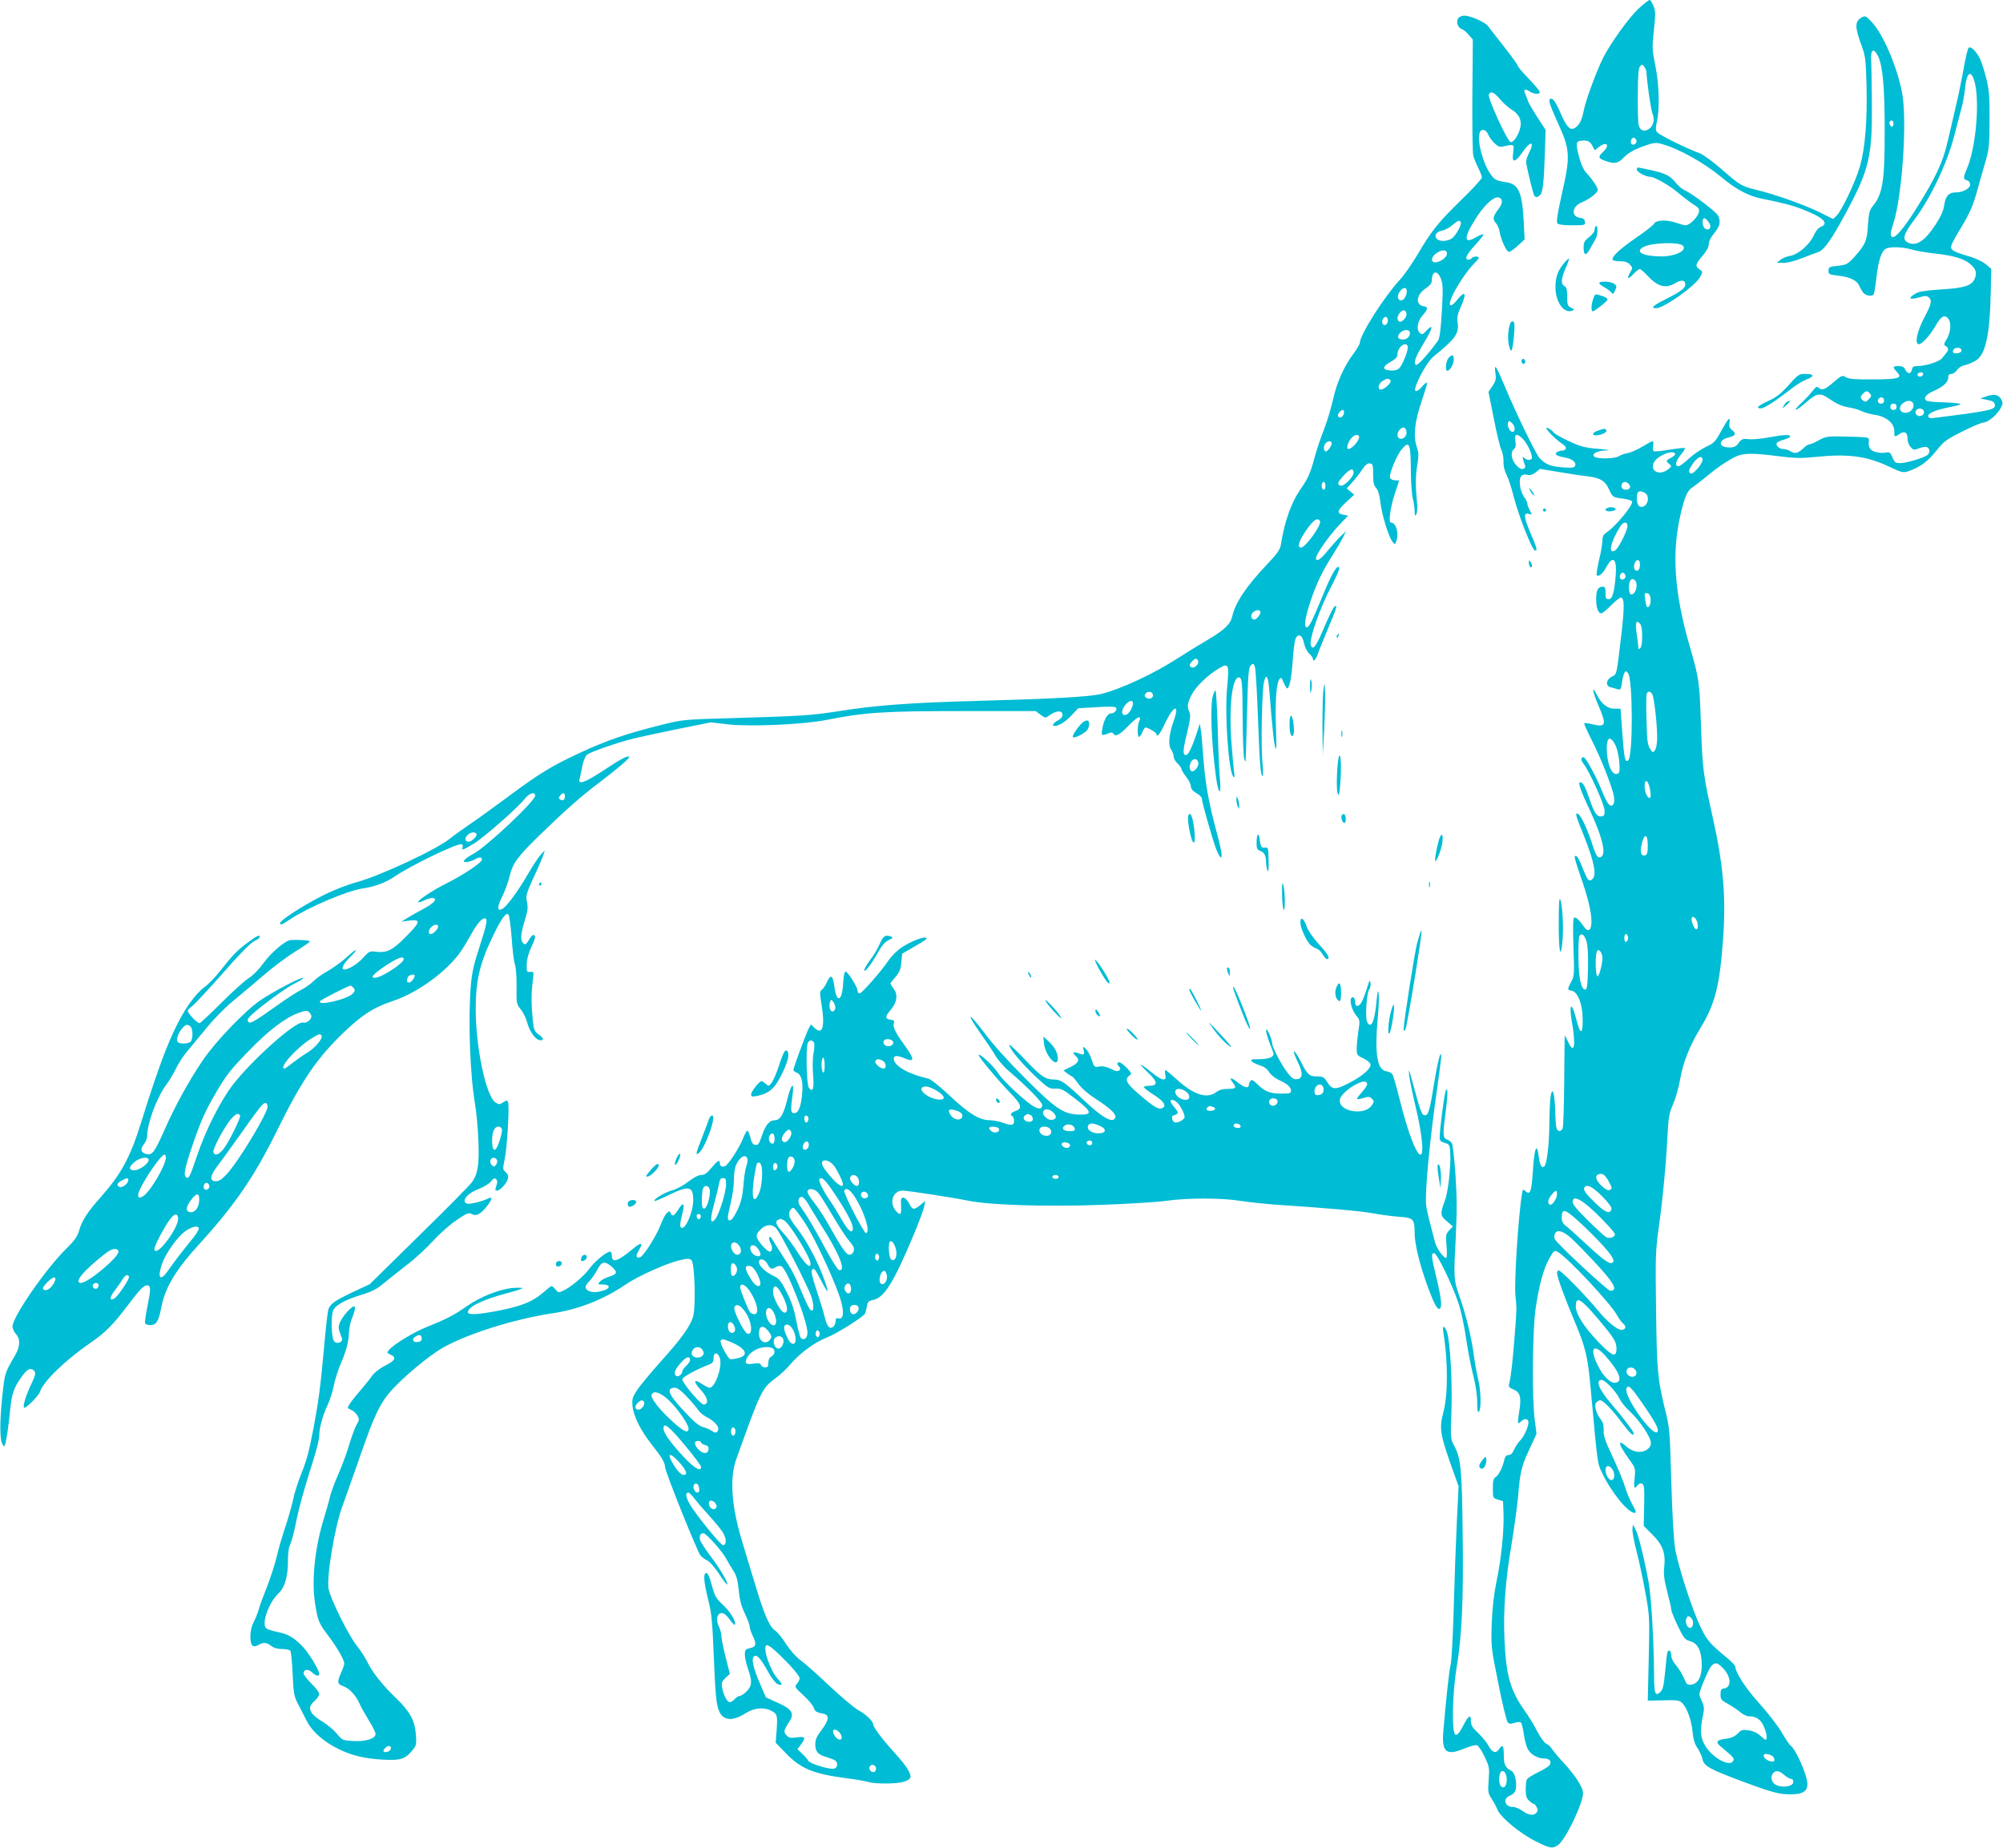 <?xml version="1.0" standalone="no"?>
<!DOCTYPE svg PUBLIC "-//W3C//DTD SVG 20010904//EN"
 "http://www.w3.org/TR/2001/REC-SVG-20010904/DTD/svg10.dtd">
<svg version="1.0" xmlns="http://www.w3.org/2000/svg"
 width="1280pt" height="1181pt" viewBox="0 0 1280 1181"
 preserveAspectRatio="xMidYMid meet">
<g transform="translate(0,1181) scale(0.1,-0.1)"
fill="#00bcd4" stroke="none">
<path d="M10471 11755 c-60 -56 -176 -217 -224 -310 -42 -82 -115 -279 -126
-341 -12 -63 -30 -98 -61 -114 -28 -15 -52 13 -93 110 -20 46 -39 76 -50 78
-28 6 -21 -22 40 -157 77 -169 79 -209 24 -451 -28 -125 -36 -178 -29 -187 7
-9 39 -13 95 -13 82 0 84 1 81 23 -2 16 -11 23 -31 25 -59 7 -52 73 10 98 51
21 103 62 103 80 0 17 -32 65 -73 110 -19 21 -35 57 -48 109 -20 77 -18 91 11
95 42 6 60 -2 75 -30 l16 -31 26 21 c50 39 75 14 28 -30 -34 -32 -32 -43 13
-58 57 -21 82 -17 114 17 33 35 79 60 155 85 41 14 59 15 91 6 109 -29 273
-121 387 -216 88 -74 171 -118 254 -134 137 -27 201 -44 270 -72 123 -48 161
-87 107 -108 -15 -5 -32 -26 -44 -52 -27 -61 -99 -124 -151 -133 -22 -4 -51
-15 -63 -26 l-23 -18 43 -1 c25 0 73 12 115 29 40 16 86 33 102 38 41 13 85
74 184 258 147 273 166 358 163 700 -1 127 -3 253 -5 280 -3 61 19 69 45 15
30 -62 42 -202 42 -480 0 -322 -13 -402 -79 -481 -18 -22 -23 -44 -28 -117 -6
-102 -16 -124 -84 -201 -46 -50 -51 -53 -108 -60 -56 -6 -60 -8 -60 -31 0 -23
4 -25 62 -32 75 -8 120 -30 135 -66 7 -15 18 -35 26 -44 16 -19 57 -24 66 -9
3 5 11 53 17 106 12 108 32 170 60 185 26 15 108 12 166 -5 27 -8 92 -19 144
-25 116 -12 189 -33 228 -66 37 -31 46 -58 31 -94 -19 -46 -66 -61 -216 -70
-99 -7 -142 -13 -164 -27 -53 -31 -37 -42 31 -22 30 9 42 9 54 -1 23 -19 19
-42 -30 -134 -46 -89 -61 -166 -32 -166 19 0 71 57 104 114 36 63 57 77 80 53
24 -24 21 -87 -6 -133 -20 -33 -21 -38 -7 -46 18 -10 20 -24 6 -41 -6 -7 -18
-22 -28 -35 -18 -24 -106 -52 -164 -52 -20 0 -27 -6 -30 -22 -2 -13 -10 -23
-18 -23 -8 0 -19 10 -25 23 -7 16 -18 22 -42 22 -39 0 -40 -6 -11 -37 37 -40
15 -47 -150 -48 -113 -1 -153 2 -174 13 -25 15 -28 14 -81 -31 -56 -49 -75
-55 -95 -35 -10 10 -18 6 -40 -22 -14 -19 -47 -54 -72 -77 -63 -60 -35 -54 34
7 65 57 87 61 140 25 57 -39 87 -52 136 -60 25 -4 59 -14 75 -22 17 -9 54 -19
84 -24 75 -11 126 -53 126 -103 0 -41 2 -42 33 -20 32 22 52 11 52 -29 0 -19
8 -42 20 -55 18 -19 23 -20 51 -8 18 7 40 11 50 9 22 -6 25 -35 7 -51 -22 -18
-136 -52 -173 -52 -32 0 -38 4 -51 36 -14 32 -18 36 -43 31 -16 -3 -45 -2 -65
4 -36 10 -49 31 -43 74 2 19 -5 20 -88 23 -178 5 -183 5 -232 -22 -25 -14 -52
-26 -59 -26 -8 0 -23 -9 -33 -19 -37 -37 -60 -44 -86 -27 -14 9 -35 16 -48 16
-27 0 -52 23 -42 39 3 6 24 15 45 21 22 6 40 15 40 20 0 14 -41 12 -139 -6
-47 -9 -104 -14 -127 -11 -37 4 -45 1 -63 -24 -17 -23 -29 -29 -60 -29 -72 0
-73 49 -1 65 40 9 47 24 20 45 -17 13 -22 24 -18 48 6 44 -6 31 -53 -53 -37
-68 -45 -77 -97 -101 -31 -15 -80 -48 -109 -75 -28 -27 -59 -49 -67 -49 -25 0
-19 32 15 73 17 21 29 40 26 43 -3 3 -46 -2 -97 -10 -50 -9 -96 -13 -102 -10
-5 4 -7 19 -4 35 3 16 2 29 -3 29 -5 0 -35 -16 -66 -35 -32 -19 -74 -38 -94
-41 -20 -4 -45 -13 -56 -20 -23 -16 -133 -19 -155 -4 -25 17 16 40 74 41 32 1
13 5 -49 10 -86 7 -113 14 -186 48 -47 21 -91 46 -99 55 -7 10 -22 22 -32 27
-50 27 28 -60 91 -102 26 -16 22 -39 -7 -39 -9 0 -24 -5 -32 -10 -20 -13 -2
-25 49 -34 47 -8 75 -30 67 -52 -6 -14 -17 -16 -82 -11 -76 6 -111 20 -147 61
-24 28 -146 279 -214 441 -62 149 -76 170 -67 102 6 -40 3 -52 -19 -85 l-25
-37 34 -170 c18 -93 40 -183 48 -200 8 -16 15 -50 14 -75 -1 -28 7 -61 20 -86
12 -23 32 -86 46 -141 28 -113 115 -334 134 -341 19 -6 15 13 -29 115 -42 99
-44 129 -8 118 20 -7 20 -6 5 24 -9 16 -16 36 -16 44 0 8 -9 26 -20 40 -11 14
-23 46 -26 71 -8 56 7 80 46 71 18 -4 35 1 54 16 l27 22 127 -21 c70 -12 151
-24 181 -27 76 -9 109 -29 132 -80 24 -53 25 -54 89 -62 27 -3 54 -11 59 -17
14 -17 -102 -159 -162 -199 -21 -14 -27 -26 -27 -54 0 -21 -10 -77 -22 -125
-11 -49 -18 -91 -14 -95 12 -12 40 12 61 52 42 79 69 54 60 -55 -9 -109 -22
-150 -45 -150 -17 0 -20 7 -20 40 0 32 -4 40 -18 40 -30 0 -42 -22 -42 -78 0
-57 13 -92 33 -92 7 0 35 23 62 50 27 28 55 50 62 50 24 0 25 -53 4 -238 -32
-267 -28 -250 -61 -267 -37 -19 -42 -60 -7 -68 12 -3 32 -8 43 -12 20 -6 23
-2 29 42 3 27 11 55 16 63 8 13 11 12 23 -3 31 -40 32 -531 1 -557 -20 -17
-26 11 -38 178 l-11 152 -37 0 c-46 0 -82 28 -114 88 -36 71 -30 25 10 -68 53
-123 48 -140 -36 -120 -28 7 -52 10 -55 7 -3 -2 19 -51 48 -108 56 -109 132
-301 142 -360 4 -19 2 -41 -4 -49 -17 -26 -39 0 -73 85 -37 93 -104 215 -117
215 -19 0 -19 -19 1 -44 36 -46 132 -259 133 -296 1 -29 -3 -36 -21 -38 -28
-4 -46 23 -78 118 -25 74 -40 100 -57 100 -16 0 0 -47 63 -181 87 -187 109
-299 59 -299 -14 0 -25 22 -49 97 -33 100 -74 183 -92 183 -13 0 -8 -17 44
-145 66 -167 82 -250 52 -275 -21 -18 -30 -7 -61 71 -27 68 -39 87 -51 75 -3
-3 13 -58 36 -123 49 -140 71 -231 71 -294 0 -57 -21 -71 -47 -33 -31 44 -53
65 -64 58 -7 -4 -8 -68 -4 -187 6 -172 6 -184 -14 -222 -26 -49 -26 -53 2 -57
38 -5 70 -85 71 -179 1 -46 -3 -79 -9 -79 -10 0 -13 6 -40 104 -25 88 -38 58
-20 -45 27 -154 15 -215 -25 -126 -11 23 -20 40 -21 37 0 -3 -2 -133 -3 -290
-1 -157 -6 -293 -10 -302 -11 -25 -35 -22 -40 5 -3 12 -7 65 -8 117 -4 113
-19 151 -30 75 -3 -27 -7 -104 -7 -170 -1 -130 -16 -254 -31 -269 -17 -17 -30
7 -37 62 -3 29 -9 52 -13 52 -10 0 -18 -46 -26 -165 -7 -112 -17 -135 -45
-109 -17 15 -18 14 -23 -18 -23 -136 -50 -559 -42 -645 9 -90 9 -86 -4 -253
-12 -156 -24 -270 -35 -311 -6 -22 -2 -28 25 -39 44 -18 53 -49 40 -131 -14
-92 -13 -95 8 -76 21 19 38 22 47 7 11 -17 -18 -91 -47 -123 -16 -16 -35 -45
-43 -64 -9 -22 -21 -33 -34 -33 -14 0 -22 -8 -27 -27 -10 -49 -37 -104 -56
-114 -14 -8 -18 -22 -18 -72 0 -62 0 -63 33 -72 l32 -10 3 -80 c4 -109 -14
-286 -44 -430 -17 -82 -27 -167 -31 -270 -5 -149 -5 -151 42 -385 25 -129 53
-241 60 -249 10 -10 20 -11 43 -3 16 5 34 7 40 3 6 -3 15 -38 20 -77 6 -40 18
-84 28 -98 21 -34 63 -56 104 -56 35 0 49 -22 30 -45 -7 -8 -41 -29 -75 -45
-35 -17 -66 -37 -69 -46 -3 -9 -6 -38 -6 -64 0 -38 5 -54 22 -70 12 -11 25
-20 30 -20 4 0 12 -9 18 -21 9 -15 8 -24 -1 -35 -17 -21 -51 -17 -89 11 -19
14 -46 25 -60 25 -54 0 -70 54 -20 73 20 8 31 20 36 39 9 43 -5 107 -26 118
-41 22 -50 41 -50 101 0 63 -9 73 -32 37 -19 -28 -43 -19 -66 24 -9 18 -38 54
-64 79 -38 35 -48 52 -48 77 0 48 -16 39 -50 -29 -22 -43 -36 -59 -48 -57 -26
5 -22 259 7 433 33 200 44 429 38 860 -5 414 -11 474 -57 560 -20 38 -21 49
-15 210 7 179 -7 441 -27 507 -15 49 -33 50 -24 0 29 -178 30 -393 1 -503 -30
-112 -24 -146 70 -406 l26 -73 -11 -222 c-6 -123 -15 -371 -20 -553 -5 -181
-14 -346 -20 -365 -9 -32 -31 -241 -47 -432 -10 -129 21 -152 138 -103 33 14
68 23 77 20 9 -2 32 -36 49 -73 31 -65 32 -73 26 -150 -5 -76 -4 -84 19 -119
14 -21 31 -53 38 -71 19 -48 149 -155 246 -202 90 -45 104 -47 139 -24 51 33
170 287 161 340 -8 42 -52 108 -122 185 -33 35 -67 76 -77 91 -9 14 -25 29
-36 33 -10 3 -36 38 -57 78 -20 40 -57 100 -81 133 -92 131 -119 226 -129 459
-8 190 7 381 46 608 16 99 35 234 41 300 13 159 21 194 74 307 l44 95 -11 85
c-19 138 -15 573 5 715 23 154 51 256 88 322 28 49 32 52 52 42 61 -32 345
-336 382 -408 10 -19 27 -42 38 -51 22 -18 16 -40 -11 -40 -29 0 -90 51 -154
128 -78 95 -232 252 -247 252 -6 0 -11 -7 -11 -16 0 -25 48 -157 110 -304 73
-173 86 -227 105 -434 46 -500 42 -475 74 -542 57 -121 165 -254 207 -254 12
0 9 11 -14 53 -16 28 -37 79 -47 112 -9 32 -44 118 -78 190 -49 104 -61 139
-59 174 1 30 -4 51 -18 68 -30 38 -44 91 -30 108 7 8 18 15 26 15 19 0 74 -57
140 -145 52 -69 74 -89 74 -66 0 11 -70 103 -144 189 -79 92 -102 152 -60 152
21 0 93 -76 112 -118 10 -21 40 -59 69 -85 63 -59 133 -164 133 -200 0 -31
-33 -57 -73 -57 -32 0 -62 14 -94 43 -13 11 -26 18 -29 15 -7 -8 15 -47 62
-113 35 -48 36 -52 30 -112 -7 -65 -2 -75 19 -46 7 9 19 14 28 10 14 -5 16
-24 14 -138 l-3 -132 56 -56 c66 -66 85 -118 75 -209 -5 -44 0 -80 19 -155 14
-53 26 -105 26 -115 0 -9 19 -56 42 -105 39 -79 46 -88 79 -97 50 -14 73 -62
74 -152 0 -77 -24 -121 -69 -126 -23 -3 -29 3 -46 44 -11 26 -34 62 -50 81
-19 21 -30 45 -30 63 0 30 -17 41 -25 18 -2 -7 -9 -62 -14 -122 -8 -87 -14
-113 -29 -129 -35 -34 -42 -14 -42 116 -1 207 -18 498 -35 587 -30 159 -66
303 -83 334 l-17 31 -3 -27 c-2 -15 10 -81 27 -146 17 -65 42 -186 57 -268 26
-144 26 -158 20 -417 l-6 -267 99 2 c84 3 102 0 119 -15 31 -29 60 -107 68
-183 4 -49 13 -80 31 -106 14 -21 28 -52 32 -70 10 -47 43 -65 268 -149 162
-60 211 -74 269 -77 95 -5 134 13 134 64 0 57 -75 227 -109 248 -6 4 -31 42
-57 86 -26 43 -89 125 -141 182 -84 92 -153 198 -153 234 0 7 -21 30 -46 51
-117 97 -133 115 -173 196 -58 118 -148 398 -167 514 -9 59 -18 228 -24 430
-9 320 -10 337 -40 455 -47 195 -52 242 -57 633 -5 338 -3 383 16 520 26 184
48 416 57 595 6 119 10 143 36 203 16 37 36 107 44 155 20 113 61 217 131 332
94 155 122 268 144 565 20 272 2 479 -68 790 -58 259 -63 297 -73 576 -10 289
-10 293 -75 519 -96 336 -113 588 -55 834 27 115 43 151 77 172 15 10 53 39
83 64 66 56 130 100 187 129 52 26 108 27 279 5 104 -13 144 -14 232 -5 211
22 329 7 475 -62 83 -39 90 -40 125 -28 72 25 122 62 176 130 50 62 64 72 168
124 63 32 124 57 136 57 26 0 88 52 108 93 13 25 14 34 3 54 -17 31 -45 37
-94 20 l-40 -14 45 -9 c35 -7 46 -14 48 -31 5 -32 -25 -39 -402 -86 -10 -1
-21 3 -23 10 -7 20 39 41 132 60 75 15 85 19 60 24 -16 4 -66 7 -110 8 -44 1
-86 5 -94 10 -23 15 -4 40 46 62 60 26 93 56 93 86 0 16 6 23 20 23 11 0 27
11 36 24 8 14 30 28 47 31 18 4 49 16 69 28 67 36 95 164 100 455 l3 134 -35
29 c-20 17 -65 38 -105 50 -96 27 -121 41 -117 65 2 10 25 55 52 99 73 122 87
154 121 277 17 62 41 145 52 183 17 59 21 99 21 250 1 154 -3 193 -22 268 -12
48 -30 104 -41 125 -24 47 -58 79 -71 66 -5 -5 -19 -61 -30 -124 -11 -63 -33
-171 -49 -240 -16 -69 -41 -177 -56 -240 -29 -126 -77 -229 -196 -418 -83
-133 -142 -202 -160 -185 -10 10 -9 26 9 80 58 178 91 662 57 840 -32 169
-122 377 -196 455 -33 35 -40 38 -59 28 -49 -26 -49 -60 1 -195 19 -52 23 -86
27 -245 5 -225 -9 -398 -43 -516 -29 -99 -116 -282 -149 -313 l-22 -21 -89 45
c-100 48 -280 112 -395 140 -100 24 -109 29 -229 134 -57 50 -120 95 -140 102
-64 21 -256 115 -270 133 -12 14 -12 26 -3 67 19 82 15 241 -10 361 -20 101
-21 114 -9 226 11 104 11 123 -3 155 -8 20 -19 37 -25 37 -5 0 -37 -25 -70
-55z m50 -399 c3 -70 29 -248 39 -272 16 -39 7 -79 -24 -99 -29 -20 -54 -10
-64 24 -4 14 -7 101 -6 193 1 125 4 171 14 183 13 16 15 15 27 -1 7 -10 13
-23 14 -28z m2101 -84 c29 -134 2 -417 -53 -541 -24 -55 -24 -67 1 -74 12 -3
20 -14 20 -26 0 -26 -46 -51 -93 -51 -44 0 -65 -24 -73 -84 -5 -33 -22 -71
-54 -120 -69 -106 -123 -142 -176 -117 -41 18 -31 54 41 149 100 132 206 355
250 522 19 74 42 160 50 190 9 30 18 84 22 120 10 115 43 131 65 32z m-522
-252 c0 -11 -4 -20 -9 -20 -11 0 -22 26 -14 34 12 12 23 5 23 -14z m-1643
-106 c7 -18 -17 -38 -31 -24 -11 11 -1 40 14 40 6 0 13 -7 17 -16z m2078
-1344 c0 -9 -11 -16 -27 -18 -20 -2 -28 1 -28 12 0 8 6 17 13 19 21 9 42 2 42
-13z m-245 -149 c0 -14 -18 -23 -30 -16 -6 4 -8 11 -5 16 8 12 35 12 35 0z
m-340 -127 c11 -13 10 -19 -8 -36 -17 -18 -23 -19 -36 -8 -20 16 -20 25 0 44
19 20 28 20 44 0z m90 -44 c0 -13 -7 -20 -20 -20 -19 0 -27 20 -13 33 13 14
33 6 33 -13z m188 -26 c4 -29 -25 -56 -57 -52 -35 4 -40 40 -9 62 30 22 62 17
66 -10z m-108 -14 c0 -13 -7 -20 -20 -20 -13 0 -20 7 -20 20 0 13 7 20 20 20
13 0 20 -7 20 -20z m175 -35 c0 -22 -31 -33 -47 -17 -17 17 -1 44 24 40 15 -2
23 -10 23 -23z m-2631 -71 c20 -20 21 -54 1 -54 -17 0 -35 38 -28 58 6 15 8
15 27 -4z m69 -101 c27 -29 57 -91 57 -118 0 -18 -31 -20 -49 -2 -11 10 -13 8
-8 -8 2 -11 8 -28 12 -37 5 -12 2 -20 -11 -25 -12 -4 -26 3 -46 25 -31 36 -37
82 -13 102 11 9 13 23 9 51 -8 48 10 52 49 12z m972 -93 c3 -5 -8 -16 -25 -25
-35 -18 -36 -23 -12 -41 16 -13 15 -15 -8 -34 -51 -40 -113 -16 -94 38 16 44
121 92 139 62z m175 -40 c0 -11 -15 -37 -34 -58 -27 -28 -37 -34 -47 -25 -9 9
-7 20 11 47 32 53 70 72 70 36z m-470 -155 c15 -18 5 -35 -20 -35 -22 0 -34
15 -26 35 7 19 30 19 46 0z m101 -55 c36 -20 19 -90 -22 -90 -19 0 -29 20 -29
59 0 42 14 50 51 31z m-111 -211 c0 -32 -58 -147 -81 -159 -45 -24 -25 61 37
158 18 28 44 29 44 1z m80 -248 c0 -33 -16 -49 -32 -33 -14 14 -1 62 17 62 10
0 15 -10 15 -29z m-93 -67 c7 -18 -17 -38 -31 -24 -11 11 -1 40 14 40 6 0 13
-7 17 -16z m71 -56 c4 -33 -13 -68 -33 -68 -16 0 -21 53 -9 85 10 25 39 13 42
-17z m90 -97 c3 -32 -11 -61 -24 -49 -3 4 -8 25 -11 48 -5 37 -4 42 13 38 13
-2 20 -13 22 -37z m-54 -235 c1 -40 -4 -70 -11 -77 -11 -11 -13 -10 -13 2 0 7
-5 45 -10 82 -11 76 -6 97 18 73 11 -10 16 -35 16 -80z m65 -374 c12 -22 31
-191 31 -275 0 -38 -6 -71 -14 -82 -13 -18 -14 -17 -32 10 -15 23 -19 54 -22
181 -3 84 -2 160 1 169 8 20 24 19 36 -3z m-235 -326 c10 -21 21 -69 24 -107
4 -59 2 -70 -13 -75 -33 -13 -65 61 -67 155 -2 81 23 93 56 27z m220 -279 c5
-26 6 -50 2 -54 -14 -14 -36 30 -36 70 0 54 22 43 34 -16z m-14 -363 c0 -41
-4 -56 -16 -61 -22 -8 -34 15 -27 52 17 90 43 96 43 9z m310 -473 c13 -25 13
-61 0 -61 -11 0 -30 42 -30 66 0 20 18 17 30 -5z m-702 -136 c8 -25 12 -84 10
-174 -3 -113 -6 -136 -18 -136 -26 0 -42 73 -43 205 -1 69 2 131 6 138 14 21
31 8 45 -33z m264 33 c6 -17 -1 -38 -13 -38 -5 0 -9 11 -9 25 0 26 14 34 22
13z m-162 -140 c0 -40 -20 -118 -31 -118 -13 0 -17 126 -4 158 9 24 35 -6 35
-40z m37 -1423 c27 -48 28 -54 7 -62 -9 -3 -28 7 -50 28 -35 34 -44 63 -21 72
25 11 42 1 64 -38z m-40 -100 c40 -40 63 -71 61 -82 -7 -35 -38 -25 -99 34
-65 62 -84 88 -74 103 15 24 51 6 112 -55z m-287 12 c0 -25 -26 -67 -41 -67
-21 0 -20 31 3 59 28 36 38 38 38 8z m187 -66 c60 -48 183 -175 183 -190 0
-18 -34 -30 -55 -19 -11 6 -64 54 -117 107 -67 65 -98 103 -98 118 0 35 31 29
87 -16z m-16 -138 c139 -133 203 -211 188 -229 -17 -21 -49 0 -169 111 -58 54
-117 107 -132 118 -20 15 -28 30 -28 52 0 69 20 62 141 -52z m-77 -80 c28 -26
91 -91 140 -143 133 -142 159 -190 106 -190 -17 0 -329 290 -353 328 -5 7 -5
21 -2 32 11 35 53 25 109 -27z m164 -508 c105 -124 122 -151 122 -195 0 -61
-28 -50 -121 48 -89 94 -139 174 -139 222 0 68 30 52 138 -75z m52 -242 c90
-102 113 -164 64 -171 -32 -5 -79 41 -113 110 -56 112 -28 147 49 61z m190
-88 c16 -19 6 -45 -18 -45 -25 0 -44 23 -36 44 8 20 38 21 54 1z m43 -211 c88
-127 112 -173 98 -187 -31 -31 -216 230 -197 278 10 28 28 12 99 -91z m-187
-429 c16 -25 12 -65 -8 -65 -18 0 -37 33 -38 63 0 34 24 36 46 2z m502 -947
c17 -17 15 -55 -3 -62 -19 -7 -38 28 -30 54 7 23 16 25 33 8z m201 -319 c54
-53 58 -124 9 -131 -19 -2 -23 -9 -23 -38 0 -31 5 -38 46 -60 25 -14 60 -37
78 -52 18 -16 43 -28 56 -28 47 0 76 -19 95 -62 20 -43 26 -88 13 -88 -4 0
-19 12 -35 27 -17 16 -44 29 -72 33 -41 6 -48 4 -71 -20 -19 -19 -40 -29 -72
-33 -62 -7 -73 -20 -38 -49 84 -71 88 -75 82 -91 -17 -44 -128 12 -177 90 -34
53 -38 98 -18 194 10 48 9 61 -5 92 -9 19 -17 41 -17 49 1 24 58 159 76 179
24 26 38 24 73 -12z m325 -571 c5 -9 7 -20 3 -24 -12 -13 -62 10 -65 29 -3 15
2 18 24 15 15 -2 32 -11 38 -20z m-1706 -131 c4 -45 -13 -73 -34 -56 -15 12
-18 56 -8 84 12 30 39 12 42 -28z m1774 18 c16 -14 36 -25 44 -25 8 0 14 -8
14 -19 0 -32 -79 -42 -118 -15 -24 17 -29 53 -10 72 18 18 37 15 70 -13z"/>
<path d="M9320 11695 c-17 -20 -5 -62 20 -70 10 -3 31 -20 45 -37 l27 -31 -3
-356 c-1 -196 1 -369 6 -386 4 -16 18 -51 31 -77 13 -26 24 -54 24 -62 0 -9
-59 -73 -131 -143 -148 -144 -194 -202 -281 -351 -34 -57 -84 -130 -113 -161
-101 -110 -255 -352 -255 -402 0 -8 -18 -40 -41 -70 -60 -80 -107 -185 -130
-291 -11 -51 -37 -138 -58 -193 -22 -55 -49 -135 -60 -178 -28 -104 -43 -137
-91 -205 -58 -84 -101 -203 -125 -355 -5 -30 -23 -56 -84 -120 -135 -142 -207
-249 -226 -335 -11 -50 -48 -87 -153 -149 -53 -31 -141 -85 -195 -120 -154
-100 -368 -199 -492 -229 -76 -18 -311 -31 -790 -44 -422 -11 -652 -28 -888
-66 -175 -27 -232 -31 -682 -44 -307 -9 -311 -9 -451 -44 -218 -54 -355 -101
-527 -182 -176 -82 -255 -131 -462 -285 -77 -57 -178 -130 -225 -162 -47 -32
-110 -77 -140 -101 -84 -67 -430 -228 -578 -271 -80 -22 -165 -56 -241 -95
-121 -62 -261 -153 -261 -170 0 -16 10 -12 67 26 114 75 363 181 459 195 78
11 147 37 205 76 107 73 411 219 430 207 6 -3 8 -12 5 -20 -8 -22 5 -17 72 24
67 41 285 233 327 288 27 35 65 46 65 18 0 -34 -317 -332 -396 -372 -22 -11
-46 -28 -53 -36 -12 -14 -10 -16 10 -16 13 1 35 7 49 15 32 18 50 19 50 1 0
-19 -120 -99 -230 -154 -88 -44 -186 -110 -177 -118 3 -3 19 2 36 10 16 9 39
16 51 16 41 0 18 -31 -50 -67 -39 -21 -87 -48 -108 -61 l-37 -23 52 7 c75 9
70 -10 -26 -106 -84 -85 -120 -102 -190 -93 -37 5 -43 2 -73 -31 -34 -39 -77
-69 -115 -81 -39 -11 -28 26 22 75 63 62 47 63 -20 1 -31 -28 -84 -66 -118
-86 -35 -19 -76 -48 -92 -65 -17 -17 -52 -43 -79 -56 -27 -14 -92 -55 -143
-92 -158 -112 -182 -127 -195 -114 -8 8 -7 16 3 28 34 42 230 188 294 219 39
19 61 35 51 35 -23 0 -186 -86 -270 -142 -98 -66 -292 -268 -372 -388 -89
-132 -176 -290 -244 -445 -63 -141 -77 -160 -115 -151 -35 9 -41 30 -16 62 12
15 21 36 21 48 1 88 60 247 124 335 19 25 46 71 61 102 14 31 47 81 72 110 25
30 81 98 125 151 44 55 118 130 171 173 50 41 139 116 197 166 58 50 147 116
197 147 51 31 93 60 93 65 0 7 -81 12 -124 8 -34 -3 -126 -82 -173 -148 -27
-38 -66 -78 -97 -97 -28 -19 -107 -91 -176 -160 -69 -69 -130 -126 -135 -126
-15 0 -75 63 -75 78 0 6 11 19 24 28 14 8 101 102 195 208 109 125 182 199
205 210 20 9 36 21 36 26 0 18 -17 10 -76 -34 -67 -49 -97 -80 -178 -183 -31
-40 -76 -86 -99 -102 -24 -16 -67 -63 -96 -105 -100 -145 -178 -338 -311 -766
-67 -216 -128 -328 -254 -469 -86 -97 -122 -151 -140 -215 -12 -41 -29 -65
-86 -121 -129 -127 -340 -433 -340 -493 0 -14 10 -36 22 -49 29 -31 27 -80 -5
-135 -61 -103 -66 -117 -77 -214 -20 -167 -23 -298 -10 -340 9 -26 15 -33 20
-23 9 15 25 123 35 229 10 98 22 137 67 201 40 60 65 72 88 45 9 -12 6 -28
-18 -78 -36 -75 -58 -146 -48 -155 9 -9 94 76 102 102 20 64 156 197 319 310
99 68 145 115 242 242 84 112 107 134 131 126 16 -6 15 -31 -7 -138 -10 -49
-16 -96 -14 -102 3 -7 18 -13 34 -13 37 0 53 26 69 110 24 128 91 242 245 410
224 246 349 427 491 715 164 334 261 475 440 645 115 108 183 151 302 191 163
54 353 193 441 324 15 22 42 67 60 100 38 68 68 105 88 105 22 0 15 -34 -33
-183 -36 -108 -48 -165 -55 -242 -18 -215 -6 -567 26 -757 9 -51 19 -157 22
-235 6 -154 -2 -212 -40 -268 -13 -19 -165 -173 -339 -343 l-315 -310 -109
-51 c-115 -55 -141 -73 -155 -108 -5 -13 -18 -127 -29 -255 -21 -233 -35 -339
-65 -498 -30 -158 -44 -211 -81 -303 -20 -50 -43 -123 -51 -162 -8 -38 -30
-115 -48 -170 -19 -55 -44 -140 -55 -188 -11 -48 -40 -138 -64 -200 -25 -62
-48 -125 -52 -142 -4 -16 -17 -51 -30 -77 -16 -30 -24 -65 -24 -96 0 -60 15
-76 50 -57 34 20 53 18 83 -5 17 -13 40 -20 70 -20 25 0 49 -5 53 -12 4 -7 11
-74 14 -150 6 -124 10 -143 35 -190 15 -29 41 -79 57 -111 34 -66 107 -130
203 -177 84 -41 164 -60 280 -67 114 -6 143 2 190 59 25 30 27 37 23 99 -7 92
-37 148 -125 233 -86 82 -157 171 -187 236 -12 25 -41 70 -65 100 -53 66 -166
293 -181 363 -15 71 38 393 87 527 19 52 71 199 115 325 92 265 128 340 205
424 73 81 232 213 313 261 157 92 461 188 711 226 165 24 329 89 469 185 78
53 258 134 343 154 53 12 64 12 76 0 20 -19 28 -283 12 -353 -16 -64 -72 -143
-208 -294 -59 -66 -125 -145 -147 -176 -34 -52 -38 -62 -34 -109 6 -64 53
-159 126 -250 60 -76 82 -113 82 -140 0 -28 207 -544 227 -566 10 -10 30 -26
46 -33 15 -8 48 -47 73 -85 25 -39 48 -69 51 -66 8 9 -44 98 -108 183 -33 43
-62 89 -65 101 -7 26 2 43 21 43 18 0 122 -116 147 -165 12 -22 32 -56 46 -77
18 -28 27 -59 33 -124 6 -62 17 -102 39 -147 16 -34 30 -70 30 -81 0 -11 9
-39 21 -63 25 -52 21 -69 -20 -78 -27 -6 -31 -11 -31 -41 0 -19 9 -60 20 -91
28 -79 26 -109 -9 -144 -16 -16 -36 -29 -44 -29 -8 0 -22 -9 -32 -20 -10 -11
-24 -20 -31 -20 -17 0 -40 44 -49 92 -6 32 -3 40 21 63 l28 26 -27 108 c-15
59 -27 120 -27 134 0 15 -7 42 -16 61 -22 44 -12 86 19 86 14 -1 32 -15 51
-43 16 -23 31 -37 33 -30 7 21 -34 87 -80 128 -36 33 -48 52 -62 100 -22 83
-33 107 -45 100 -16 -10 -12 -57 15 -167 22 -86 27 -142 35 -333 11 -274 17
-339 35 -381 26 -63 87 -68 172 -13 53 33 115 39 162 14 38 -19 41 -31 34
-124 l-6 -80 62 -64 c98 -102 174 -134 390 -163 58 -7 122 -18 141 -24 45 -13
175 -13 223 1 21 5 41 17 44 26 9 24 -23 75 -105 165 -76 84 -132 159 -132
176 0 20 -43 62 -93 90 -29 16 -113 87 -187 157 -74 70 -157 144 -184 163 -29
21 -66 63 -92 103 -24 38 -54 75 -67 84 -39 25 -72 99 -132 300 -32 105 -71
233 -86 285 -64 211 -77 394 -35 510 156 437 165 457 252 521 29 21 72 61 96
90 58 69 159 143 230 169 57 21 230 129 245 153 4 6 9 27 13 46 4 31 10 36 40
42 71 15 130 110 259 417 33 79 63 160 67 180 l7 36 -33 -27 c-39 -33 -50 -31
-72 14 -10 19 -26 34 -35 34 -15 0 -17 -8 -15 -53 4 -59 -6 -66 -37 -26 -40
51 -13 124 47 124 31 0 327 -45 422 -65 139 -28 502 -39 850 -26 173 6 360 18
415 26 132 19 355 19 475 -1 52 -8 154 -19 225 -24 344 -23 547 -41 625 -56
47 -9 119 -18 160 -21 91 -6 100 -15 100 -97 0 -75 26 -186 78 -334 43 -120
67 -166 82 -157 17 10 11 65 -20 195 -34 143 -36 160 -15 160 18 0 115 -199
155 -319 16 -47 38 -149 49 -226 11 -77 32 -184 46 -238 15 -60 25 -124 25
-169 0 -53 3 -69 11 -61 16 16 13 140 -6 212 -8 34 -20 98 -26 144 -12 101
-49 257 -84 357 -46 130 -46 132 -33 381 9 187 9 274 -1 420 -7 101 -17 191
-22 200 -5 10 -18 20 -28 24 -30 9 -32 30 -16 150 17 129 19 183 6 169 -9 -8
-41 -252 -41 -306 0 -18 8 -26 33 -33 31 -10 32 -12 35 -70 4 -82 -14 -245
-34 -297 -32 -86 -31 -99 12 -134 l39 -33 -24 -25 c-22 -24 -23 -30 -17 -101
4 -46 3 -75 -3 -75 -17 0 -60 60 -70 98 -5 20 -19 72 -30 115 -12 43 -24 98
-27 121 -10 73 21 411 72 763 13 94 24 180 24 190 -1 51 -22 -28 -45 -170 -29
-180 -38 -210 -62 -205 -18 3 -24 19 -74 203 -25 93 -29 101 -24 53 4 -32 22
-122 41 -200 41 -170 55 -308 32 -308 -27 0 -80 139 -134 354 -19 77 -39 147
-45 157 -5 10 -21 19 -36 21 -64 7 -80 109 -57 363 5 55 7 116 4 135 -4 27 -7
17 -13 -45 -9 -101 -24 -155 -42 -155 -8 0 -18 12 -21 26 -10 39 1 181 15 198
7 8 11 27 9 43 -3 24 -7 19 -22 -32 -10 -33 -25 -72 -33 -87 -17 -35 -43 -37
-43 -4 0 27 -15 42 -25 26 -12 -19 5 -78 31 -110 25 -29 25 -32 15 -99 -6 -39
-11 -89 -11 -113 0 -41 2 -44 43 -63 23 -11 44 -28 45 -38 5 -26 -53 -77 -140
-121 -86 -44 -106 -42 -138 10 -19 30 -26 34 -64 34 -50 0 -61 10 -105 98 -17
34 -36 62 -41 62 -6 0 4 -27 20 -61 38 -74 37 -113 -1 -117 -21 -2 -33 6 -58
37 -39 49 -101 166 -101 191 0 21 -28 90 -36 90 -9 0 3 -46 28 -109 21 -52 21
-54 3 -67 -11 -8 -44 -14 -78 -14 -49 0 -57 -2 -48 -13 6 -8 29 -19 51 -26 27
-8 47 -22 60 -43 10 -17 37 -39 61 -50 54 -24 79 -46 79 -70 0 -15 -8 -18 -59
-18 -75 0 -106 12 -154 58 -31 31 -39 34 -47 22 -5 -8 -10 -21 -10 -27 0 -22
-30 -14 -71 19 -44 35 -59 34 -29 -4 24 -32 18 -38 -38 -38 -29 0 -53 -7 -69
-20 -57 -44 -140 -20 -241 70 -42 38 -80 70 -84 70 -4 0 -5 -13 -1 -30 9 -45
-21 -39 -92 19 -33 27 -62 48 -64 46 -2 -3 19 -26 48 -53 60 -56 61 -82 5 -82
-19 0 -34 -4 -34 -9 0 -5 29 -27 65 -50 65 -41 83 -72 49 -85 -22 -8 -51 9
-143 88 -83 71 -97 97 -63 122 16 12 14 15 -17 48 -19 20 -41 36 -48 36 -16 0
-17 -12 -1 -28 9 -9 9 -15 1 -23 -9 -9 -22 -7 -53 9 -28 14 -53 19 -75 15 -32
-5 -33 -4 -49 45 -9 27 -26 58 -37 68 -20 18 -20 18 -14 -9 8 -30 1 -33 -39
-17 -29 10 -35 0 -11 -20 27 -23 17 -45 -32 -69 l-47 -23 24 -19 c14 -10 28
-19 31 -19 3 0 21 -21 39 -46 20 -29 63 -66 114 -99 94 -61 131 -97 123 -119
-15 -38 -81 -1 -197 108 -122 116 -150 136 -192 136 -58 0 -86 19 -192 132
-53 56 -96 96 -96 89 0 -24 79 -119 168 -202 80 -74 87 -79 127 -77 38 1 51
-6 129 -67 105 -81 109 -101 24 -99 -102 2 -150 35 -348 233 -109 109 -208
219 -260 290 -100 134 -121 133 -26 -1 36 -51 80 -116 97 -145 17 -29 58 -76
92 -104 105 -89 207 -193 207 -211 0 -25 -16 -30 -47 -14 -51 26 -198 162
-231 212 -30 48 -118 131 -128 121 -6 -6 121 -159 205 -246 69 -71 76 -97 31
-112 -31 -11 -38 -23 -20 -34 6 -3 10 -17 10 -31 0 -28 -16 -30 -75 -9 -22 8
-58 14 -81 15 -65 0 -136 44 -254 156 -64 60 -122 106 -138 110 -120 26 -214
78 -220 122 -4 27 19 29 73 6 61 -25 60 -4 -5 86 -61 85 -77 118 -67 144 4 10
-2 16 -20 18 -38 4 -38 21 -3 61 42 48 50 99 21 137 -11 16 -21 31 -21 34 0 3
15 22 33 42 25 30 33 49 37 93 l5 55 65 38 c93 54 96 56 88 63 -11 12 -100
-23 -155 -60 -29 -19 -67 -57 -85 -84 -48 -71 -171 -211 -185 -211 -7 0 -13 8
-13 18 0 23 -62 121 -76 122 -8 0 -13 -27 -16 -75 -6 -117 -42 -131 -56 -20
-4 32 -12 60 -19 62 -7 3 -19 -12 -28 -33 -8 -20 -23 -42 -32 -49 -15 -11 -15
-20 -5 -83 26 -154 10 -212 -43 -162 l-23 22 -15 -28 c-18 -35 -97 -250 -97
-263 0 -5 9 -12 19 -16 31 -10 45 -58 37 -137 -8 -85 -24 -123 -51 -123 -22 0
-24 17 -10 118 12 91 -10 69 -35 -34 -23 -93 -45 -129 -78 -129 -34 0 -60 -30
-82 -96 -19 -55 -25 -65 -43 -62 -16 2 -24 14 -32 48 -6 25 -15 44 -20 43 -4
-1 -16 -23 -26 -48 -22 -58 -95 -171 -116 -179 -19 -8 -33 1 -33 20 0 25 -16
15 -54 -31 -28 -34 -44 -45 -65 -45 -17 0 -48 -16 -84 -44 -32 -25 -76 -48
-104 -55 -44 -12 -120 -57 -110 -67 2 -3 46 16 98 41 122 59 149 53 149 -36 0
-79 -54 -199 -79 -174 -7 7 -5 29 5 69 22 83 15 101 -19 49 -29 -46 -41 -52
-51 -27 -6 15 -8 15 -25 0 -10 -9 -28 -44 -40 -76 -24 -65 -106 -196 -129
-205 -27 -10 -32 7 -11 41 33 54 18 58 -41 8 -95 -78 -130 -89 -130 -38 0 13
-5 24 -11 24 -23 0 -98 -62 -131 -107 -36 -50 -121 -122 -172 -144 -26 -12
-30 -11 -46 9 -10 12 -21 22 -25 22 -4 0 -27 -18 -52 -40 -66 -58 -134 -86
-275 -115 -142 -28 -208 -32 -208 -12 0 34 94 80 252 122 50 13 93 27 97 31 3
4 -23 4 -59 2 -86 -7 -210 -56 -297 -117 -79 -56 -134 -84 -252 -131 -84 -33
-211 -110 -244 -147 -16 -19 -16 -20 8 -31 42 -19 31 -39 -42 -75 -28 -15 -61
-41 -74 -59 -12 -18 -46 -60 -74 -93 -29 -33 -60 -72 -69 -87 -18 -27 -18 -28
9 -40 14 -6 32 -23 40 -37 12 -23 11 -30 -6 -57 -10 -17 -30 -71 -45 -120 -14
-49 -45 -135 -69 -190 -25 -56 -50 -123 -56 -150 -6 -27 -24 -89 -39 -139 -59
-191 -80 -400 -56 -548 19 -113 21 -118 91 -212 55 -74 95 -145 95 -169 0 -7
-9 -33 -20 -57 -27 -61 -25 -73 15 -87 38 -14 81 -60 102 -110 7 -18 34 -65
58 -105 25 -39 45 -80 45 -90 0 -30 -63 -50 -143 -45 -67 4 -70 5 -103 45 -19
23 -56 55 -83 72 -96 58 -112 95 -61 139 17 15 30 35 30 45 0 9 -22 39 -50 66
-27 27 -50 56 -50 65 0 27 29 31 54 7 24 -23 46 -28 46 -10 0 26 -69 138 -111
180 -55 56 -92 76 -161 89 -28 6 -58 15 -66 22 -33 27 14 163 77 223 41 38 61
108 61 207 0 51 5 89 15 108 8 16 27 86 40 156 14 69 52 209 85 310 36 110 60
201 60 227 0 51 22 131 56 202 13 28 30 82 38 122 8 39 28 102 45 140 34 79
50 140 51 198 1 22 8 58 16 80 23 58 28 85 16 85 -16 0 -70 -60 -87 -97 -16
-34 -15 -43 10 -105 10 -25 -29 -43 -49 -22 -18 18 -23 155 -7 198 13 33 78
69 181 100 68 21 98 36 145 76 33 27 101 81 150 119 50 38 123 106 164 151 40
44 107 104 148 131 68 46 78 50 99 39 28 -16 58 1 98 53 33 43 35 62 4 46 -34
-18 -118 -38 -134 -32 -39 15 2 66 74 93 31 12 67 33 79 48 16 21 24 24 33 15
9 -8 10 -19 2 -42 -9 -26 -8 -31 4 -31 20 0 63 47 70 77 4 16 0 28 -14 41 -20
16 -20 20 -7 82 16 72 31 339 22 364 -6 15 -9 15 -32 0 -23 -15 -27 -15 -49 0
-60 39 -126 351 -126 595 0 182 25 291 109 466 55 114 84 155 100 140 6 -6 15
-74 21 -152 5 -78 15 -154 21 -170 6 -15 11 -77 10 -139 -1 -108 -1 -112 28
-147 16 -20 33 -56 39 -80 15 -57 52 -111 80 -115 31 -5 28 13 -7 37 -25 18
-30 29 -36 88 -10 101 -11 170 -1 246 8 67 8 67 -15 65 -23 -3 -24 0 -23 49 1
32 11 71 28 106 28 60 31 73 17 81 -5 3 -19 -10 -30 -30 -18 -30 -24 -34 -36
-24 -20 17 -19 55 4 131 25 81 27 96 17 142 -6 33 0 53 47 155 30 64 57 128
61 142 l7 25 -25 -28 c-15 -15 -52 -72 -83 -125 -65 -112 -135 -207 -164 -222
-33 -18 -33 13 0 79 17 34 38 91 47 128 20 86 51 128 206 278 154 149 250 234
356 314 117 89 202 160 202 171 0 17 -52 -10 -166 -86 -117 -77 -162 -93 -150
-51 4 12 11 48 17 79 6 31 19 64 29 73 20 18 186 76 300 105 41 10 169 37 284
61 l209 42 111 -13 c142 -16 482 -1 631 29 242 48 362 56 862 56 l471 0 31
-23 c32 -23 32 -23 59 -3 44 31 82 32 82 1 0 -12 -12 -26 -30 -35 -29 -15 -41
-35 -21 -35 28 0 71 27 108 67 l43 46 118 7 c81 5 119 4 124 -3 9 -15 -10 -37
-33 -37 -22 0 -46 -43 -55 -100 -7 -45 -7 -45 52 -23 7 2 15 0 19 -6 13 -23
39 -9 96 50 32 33 63 58 69 54 7 -4 7 -12 0 -25 -12 -23 -13 -100 -1 -100 5 0
14 14 21 30 7 17 16 30 20 30 15 0 70 -32 70 -41 0 -28 24 0 53 64 54 116 98
135 59 24 -32 -89 -39 -159 -18 -188 9 -13 16 -33 16 -44 0 -12 11 -32 25 -45
14 -13 25 -29 25 -35 0 -7 14 -29 30 -50 17 -21 30 -48 30 -60 0 -16 11 -30
35 -44 19 -11 35 -26 35 -34 0 -21 66 -256 90 -319 12 -32 26 -58 31 -58 13 0
4 49 -31 180 -46 170 -68 296 -80 455 -6 83 -13 166 -17 185 l-6 35 -14 -45
c-30 -92 -55 -149 -69 -154 -27 -10 -27 25 1 136 21 88 25 116 16 135 -16 36
-14 59 14 112 26 52 102 126 173 168 64 38 68 29 54 -119 -17 -171 9 -543 40
-573 7 -7 9 1 5 25 -3 19 -11 109 -18 200 -16 227 5 410 47 410 21 0 24 -27
25 -258 1 -125 5 -240 9 -257 4 -16 9 -25 10 -20 1 6 5 142 9 303 6 251 10
295 24 309 15 15 17 14 26 -8 5 -13 14 -161 20 -329 11 -300 17 -370 30 -370
4 0 3 42 -2 93 -10 106 -2 467 11 512 15 54 27 32 34 -65 18 -228 30 -343 39
-363 6 -15 7 29 3 130 -6 167 2 283 21 310 12 16 14 14 28 -20 9 -20 19 -37
22 -37 15 0 28 66 36 177 4 67 13 132 19 143 18 34 43 20 53 -30 5 -26 19 -54
33 -67 13 -12 24 -27 24 -33 0 -24 19 -7 31 28 6 20 36 94 65 163 57 133 64
160 40 140 -7 -6 -37 -67 -66 -136 -49 -117 -70 -145 -83 -110 -14 35 59 244
133 382 28 53 50 103 48 111 -7 35 -48 -33 -108 -182 -66 -160 -85 -196 -100
-196 -19 0 -10 64 24 165 39 117 79 199 142 297 24 38 53 87 65 110 l21 43
-32 -30 c-17 -16 -55 -58 -83 -92 -48 -60 -77 -78 -77 -50 0 24 81 140 144
207 l61 64 -29 6 c-46 8 -42 26 15 79 l53 49 -24 20 -24 20 36 40 c21 23 49
59 64 82 20 30 33 40 48 38 19 -3 21 -10 21 -69 0 -52 4 -72 19 -88 13 -15 22
-44 27 -89 8 -76 50 -215 75 -251 17 -23 18 -23 25 -5 21 52 2 124 -33 124
-17 0 -2 105 27 189 14 41 25 76 25 78 0 2 -11 3 -25 3 -14 0 -28 7 -32 16 -8
22 42 144 76 184 47 56 56 35 57 -133 0 -78 6 -160 12 -182 6 -22 12 -58 12
-80 1 -33 2 -37 11 -22 6 11 8 43 4 80 -10 105 -10 159 2 235 10 61 9 80 -4
118 -22 66 -13 158 31 287 20 59 36 113 36 120 -1 6 -13 -3 -29 -20 -32 -39
-56 -44 -46 -10 20 66 81 171 118 200 137 111 162 146 152 213 -5 36 -1 55 19
100 42 92 30 113 -25 44 -42 -52 -58 -38 -30 25 27 62 101 172 140 209 17 17
31 33 31 38 0 12 -38 10 -45 -2 -3 -5 -13 -10 -21 -10 -28 0 -13 33 41 92 30
32 55 64 55 69 0 5 -20 -2 -45 -16 -80 -48 -84 -8 -9 111 53 86 116 147 147
142 31 -4 33 -34 5 -71 -37 -49 -41 -67 -20 -91 11 -12 22 -37 25 -56 8 -51
44 -130 60 -130 8 0 33 18 57 40 l43 40 -6 117 c-10 185 -33 236 -110 248 -69
11 -76 14 -106 58 -45 67 -82 207 -66 256 9 31 40 26 55 -8 6 -16 24 -41 40
-56 23 -22 34 -26 57 -21 56 14 68 12 66 -9 -1 -11 -3 -33 -5 -49 -5 -48 18
-41 59 18 55 80 84 76 42 -6 -13 -25 -19 -51 -15 -67 15 -75 44 -190 50 -200
10 -15 22 -14 39 4 17 16 24 89 30 288 l4 127 -54 83 c-29 45 -56 91 -59 102
-3 11 -10 30 -16 42 -15 31 -4 39 26 19 29 -19 66 -21 66 -4 0 6 -31 44 -70
84 -38 39 -70 77 -70 82 0 6 -38 59 -85 119 -46 59 -94 120 -105 135 -21 28
-113 68 -154 68 -13 0 -29 -7 -36 -15z m264 -517 c19 -24 53 -54 75 -68 47
-28 66 -66 57 -112 -9 -47 -43 -100 -63 -96 -20 4 -147 282 -139 303 10 26 34
16 70 -27z m-249 -788 c8 -14 -31 -86 -57 -104 -12 -9 -37 -16 -54 -16 -62 0
-69 54 -9 66 18 3 48 19 66 35 37 31 45 34 54 19z m-91 -189 c10 -16 -6 -41
-36 -57 -55 -29 -80 7 -32 45 28 22 59 27 68 12z m-35 -175 c12 -32 13 -65 5
-206 -7 -117 -14 -174 -25 -188 -63 -87 -132 -163 -141 -154 -16 16 -3 51 56
148 53 88 58 121 10 69 -20 -22 -27 -25 -39 -15 -26 21 -18 76 15 113 36 41
38 54 9 59 -56 8 -49 75 11 114 27 18 40 34 40 50 0 64 36 71 59 10z m-219
-77 c0 -29 -18 -59 -36 -59 -23 0 -28 28 -10 55 20 30 46 33 46 4z m-2 -145
c3 -23 -32 -59 -47 -49 -16 9 -13 36 6 57 20 22 37 19 41 -8z m-120 -50 c-4
-23 -26 -30 -34 -10 -8 20 15 51 29 37 5 -5 7 -17 5 -27z m142 -72 c0 -24 -19
-42 -46 -42 -31 0 -39 18 -18 41 22 25 64 26 64 1z m-14 -85 c7 -19 -33 -121
-55 -141 -13 -12 -32 -16 -58 -14 -51 4 -50 26 5 56 30 17 42 30 42 46 0 45
52 88 66 53z m-110 -219 c8 -13 -39 -58 -62 -58 -22 0 -17 36 9 53 27 19 43
21 53 5z m-298 -210 c-2 -13 -11 -24 -20 -26 -21 -4 -24 18 -6 36 19 19 30 14
26 -10z m400 -118 c4 -27 -22 -52 -44 -43 -19 7 -18 38 2 58 21 21 38 15 42
-15z m-305 -26 c15 -16 -40 -84 -67 -84 -14 0 -4 39 15 64 20 25 39 33 52 20z
m-173 -47 c0 -20 -30 -58 -41 -52 -13 9 -11 39 3 53 16 16 38 15 38 -1z m140
-188 c0 -28 -63 -91 -84 -83 -23 9 -20 19 20 64 40 44 64 51 64 19z m-180 -84
c0 -14 -4 -25 -9 -25 -12 0 -19 21 -13 38 8 21 22 13 22 -13z m-35 -225 c14
-22 -92 -170 -121 -170 -23 0 -16 33 17 86 53 84 87 112 104 84z m-381 -578
c7 -12 -22 -52 -38 -52 -21 0 -27 28 -10 45 17 16 40 20 48 7z m-400 -311 c16
-25 -27 -62 -47 -42 -7 7 -5 17 8 31 20 22 31 25 39 11z m-286 -222 c4 -21
-26 -33 -44 -18 -11 9 -12 15 -3 26 15 18 43 13 47 -8z m-128 -54 c0 -30 -30
-75 -50 -75 -26 0 -26 30 1 64 23 29 49 35 49 11z m418 -381 c3 -21 -21 -54
-39 -54 -17 0 -22 30 -10 56 13 30 45 29 49 -2z m-4048 -213 c0 -24 -12 -32
-30 -21 -11 7 -11 11 -1 24 18 22 31 20 31 -3z m-565 -241 c7 -12 -30 -50 -49
-50 -24 0 -29 20 -10 41 18 20 49 25 59 9z m-245 -592 c0 -16 -31 -48 -47 -48
-18 0 -17 25 3 44 18 19 44 21 44 4z m-220 -208 c0 -27 -144 -120 -185 -120
-32 0 -9 25 70 78 75 50 115 64 115 42z m70 -106 c0 -16 -23 -44 -35 -44 -16
0 -18 9 -9 34 6 15 44 24 44 10z m-390 -79 c10 -13 9 -19 -5 -35 -33 -37 -230
-83 -209 -49 6 10 180 99 195 99 3 0 12 -7 19 -15z m3078 -130 c-2 -11 -10
-20 -18 -20 -17 0 -25 37 -15 63 6 15 8 15 21 -3 8 -11 13 -29 12 -40z m-3360
-27 c7 -7 12 -18 12 -24 0 -22 -32 -46 -54 -40 -46 11 -331 -243 -452 -403
-79 -105 -170 -286 -224 -446 -46 -136 -53 -150 -69 -141 -20 12 -12 54 35
194 56 165 85 230 154 348 67 114 94 148 205 262 128 134 239 218 324 248 46
17 54 17 69 2z m-760 -90 c7 -7 12 -28 12 -48 0 -20 -5 -41 -12 -48 -15 -15
-74 -16 -83 -1 -10 15 2 52 26 82 22 29 38 34 57 15z m837 -58 c10 -17 -43
-80 -92 -109 -24 -14 -65 -43 -91 -63 -26 -21 -50 -38 -54 -38 -41 0 74 130
168 190 53 33 60 35 69 20z m3653 -42 c4 -21 -34 -34 -53 -18 -8 6 -11 18 -8
26 8 20 57 14 61 -8z m-505 -7 c2 -11 1 -41 -5 -68 -5 -26 -6 -87 -2 -134 7
-89 -1 -114 -27 -82 -15 17 -20 252 -7 286 10 23 34 22 41 -2z m67 -142 c0
-31 -4 -48 -10 -44 -5 3 -10 26 -10 51 0 24 5 44 10 44 6 0 10 -23 10 -51z
m371 31 c22 -12 26 -50 5 -50 -22 0 -60 35 -52 48 9 15 22 15 47 2z m3096
-147 c2 -6 -12 -30 -33 -53 -20 -22 -35 -43 -32 -45 2 -2 21 1 41 7 32 10 40
9 54 -5 15 -15 15 -18 0 -41 -49 -74 -228 -37 -203 42 8 25 53 66 101 91 42
22 66 24 72 4z m-279 -32 c4 -25 -12 -41 -40 -41 -12 0 -18 8 -18 23 0 47 52
64 58 18z m-2465 -17 c52 -34 50 -58 -3 -51 -53 7 -116 53 -99 73 14 18 52 10
102 -22z m1585 0 c30 -21 29 -54 -1 -54 -31 0 -67 27 -67 51 0 24 36 26 68 3z
m585 -58 c7 -19 -18 -40 -38 -32 -15 6 -20 28 -8 39 12 12 41 7 46 -7z m-635
-18 c19 -22 42 -68 42 -88 0 -16 -46 -41 -64 -34 -16 6 -23 44 -8 44 4 0 13 4
21 9 12 8 9 15 -12 41 -15 17 -27 36 -27 41 0 17 26 9 48 -13z m-5818 -21 c0
-43 -185 -350 -261 -432 -31 -33 -49 -45 -70 -45 -41 0 -38 33 9 95 21 28 78
106 127 175 143 202 165 230 180 230 9 0 15 -9 15 -23z m6044 -3 c22 -9 10
-24 -20 -24 -23 0 -31 10 -17 23 8 9 17 9 37 1z m-1635 -25 c19 -7 31 -18 31
-29 0 -38 -58 -32 -79 9 -17 31 -2 37 48 20z m612 -10 c24 -24 21 -43 -9 -47
-26 -4 -64 32 -56 53 9 21 40 19 65 -6z m-5197 -18 c8 -12 -75 -179 -108 -218
-30 -35 -53 -42 -62 -19 -7 17 51 130 101 199 33 44 57 58 69 38z m5050 3 c9
-3 16 -15 16 -25 0 -14 -7 -19 -25 -19 -29 0 -45 28 -24 41 17 11 14 10 33 3z
m-1420 -13 c8 -13 -4 -42 -15 -35 -12 7 -12 44 0 44 6 0 12 -4 15 -9z m1704
-75 c3 -12 -4 -16 -32 -16 -41 0 -56 18 -32 36 22 15 60 4 64 -20z m158 19
c50 -21 44 -50 -10 -49 -42 2 -72 24 -63 48 8 20 28 20 73 1z m902 -2 c2 -8
-5 -13 -17 -13 -21 0 -35 13 -24 24 10 10 36 3 41 -11z m-4721 -19 c6 -17 -22
-111 -39 -129 -27 -30 -33 99 -6 132 15 18 37 16 45 -3z m3178 -4 c0 -19 -32
-25 -50 -10 -24 20 -17 31 18 28 20 -2 32 -8 32 -18z m325 5 c17 -21 5 -45
-23 -45 -29 0 -52 24 -43 45 7 19 50 19 66 0z m-1654 -20 c8 -19 -21 -65 -40
-65 -24 0 -26 28 -5 54 23 30 37 33 45 11z m-106 -46 c0 -18 -5 -29 -14 -29
-20 0 -30 38 -16 55 17 21 30 9 30 -26z m218 -45 c-5 -26 -38 -31 -38 -7 0 24
21 46 33 34 5 -5 7 -17 5 -27z m1812 21 c0 -8 -6 -15 -14 -15 -17 0 -28 14
-19 24 12 12 33 6 33 -9z m-142 -12 c2 -7 -4 -16 -12 -19 -19 -7 -49 14 -40
28 8 13 46 6 52 -9z m-5778 -82 c0 -45 -91 -204 -138 -241 -37 -30 -51 -11
-28 37 39 84 137 223 157 223 5 0 9 -8 9 -19z m3716 -6 c3 -8 1 -29 -6 -47 -7
-18 -16 -74 -19 -123 -6 -71 -14 -105 -38 -158 -19 -40 -38 -67 -47 -67 -21 0
-20 12 4 112 11 46 20 111 20 145 0 34 5 74 11 90 21 55 63 82 75 48z m302
-13 c4 -24 -22 -72 -38 -72 -11 0 -14 59 -4 85 9 23 38 14 42 -13z m-4128 4
c0 -23 -59 -66 -91 -66 -38 0 -38 21 2 54 33 28 89 36 89 12z m2226 -1 c4 -8
0 -22 -7 -31 -11 -13 -14 -13 -27 0 -17 17 -9 46 13 46 9 0 18 -7 21 -15z
m2152 -34 c17 -21 48 -81 56 -108 12 -39 -19 -27 -66 25 -59 66 -77 100 -58
112 16 10 48 -4 68 -29z m-464 3 c13 -35 5 -140 -14 -182 -36 -79 -51 -26 -30
108 6 36 13 71 15 78 6 17 22 15 29 -4z m103 -18 c-4 -9 -11 -16 -17 -16 -11
0 -14 33 -3 44 11 10 26 -11 20 -28z m511 -58 c16 -16 15 -58 -1 -58 -21 0
-50 37 -44 55 8 18 28 20 45 3z m1286 3 c7 -11 -14 -20 -31 -13 -7 2 -10 8 -7
13 7 12 31 12 38 0z m-5944 -24 c0 -21 -37 -50 -55 -44 -23 9 -18 25 13 41 34
19 42 19 42 3z m3820 -26 c0 -50 -44 -192 -69 -223 -32 -39 -35 -1 -7 98 13
49 27 106 31 127 4 28 11 37 25 37 17 0 20 -7 20 -39z m693 -60 c76 -114 117
-192 117 -221 0 -42 -31 -18 -72 56 -24 42 -58 97 -76 123 -40 56 -72 122 -66
133 13 21 36 0 97 -91z m-3996 53 c7 -18 -17 -38 -31 -24 -11 11 -1 40 14 40
6 0 13 -7 17 -16z m3198 -26 c8 -35 -17 -123 -35 -123 -12 0 -15 13 -15 55 0
30 4 63 7 73 10 24 37 21 43 -5z m692 -20 c12 -13 52 -77 91 -143 39 -66 83
-135 99 -154 15 -18 32 -40 36 -48 12 -21 -2 -53 -24 -53 -21 0 -51 44 -134
192 -26 47 -67 110 -91 140 -24 29 -44 61 -44 70 0 26 42 23 67 -4z m238 -32
c59 -93 98 -220 70 -228 -13 -4 -148 259 -140 272 14 22 37 7 70 -44z m81 5
c-10 -16 -36 -13 -43 5 -8 22 18 37 36 20 7 -8 10 -19 7 -25z m-4273 -26 c-3
-45 -28 -77 -57 -73 -31 5 -30 30 4 77 37 50 56 49 53 -4z m3890 -17 c13 -24
52 -87 85 -140 115 -180 161 -295 115 -286 -10 2 -47 60 -92 144 -42 78 -92
165 -111 195 -19 29 -41 62 -49 74 -16 25 -9 55 13 55 8 0 25 -19 39 -42z
m-18 -126 c68 -105 205 -403 231 -504 19 -72 12 -112 -16 -105 -16 4 -20 0
-20 -18 0 -12 -7 -28 -15 -35 -23 -19 -41 2 -55 63 -7 29 -30 105 -52 171 -28
83 -36 122 -29 129 14 14 16 12 62 -75 42 -81 49 -80 20 3 -38 113 -117 262
-180 341 -23 28 -44 62 -47 75 -6 23 10 53 27 53 5 0 38 -44 74 -98z m-4007
34 c10 -50 -122 -236 -149 -209 -7 7 2 34 31 89 69 131 109 171 118 120z
m3340 7 c-4 -22 -22 -20 -26 1 -2 10 3 16 13 16 10 0 15 -7 13 -17z m532 -23
c36 -19 169 -237 170 -277 0 -34 -33 -5 -81 70 -28 45 -72 103 -96 129 -51 56
-55 77 -15 87 2 1 12 -4 22 -9z m-51 -49 c27 -27 206 -376 227 -442 19 -62 14
-104 -10 -78 -7 8 -30 55 -50 104 -45 110 -66 150 -125 239 -25 38 -53 83 -62
99 -9 17 -19 25 -22 20 -4 -6 -1 -23 7 -38 15 -28 12 -55 -6 -55 -16 0 -75 66
-81 91 -4 15 2 30 23 50 33 34 72 37 99 10z m-3689 -5 c0 -8 -19 -38 -42 -66
-61 -75 -118 -149 -156 -204 -48 -69 -68 -45 -37 45 24 67 94 167 143 205 46
35 92 45 92 20z m4457 -139 c7 -44 -11 -74 -33 -56 -14 12 -20 100 -7 113 12
12 33 -19 40 -57z m-1002 29 c18 -27 11 -56 -14 -56 -21 0 -46 43 -38 64 9 23
34 19 52 -8z m119 -18 c9 -12 16 -28 16 -35 0 -22 -39 -14 -56 12 -28 43 11
65 40 23z m-4087 -15 c11 -31 -193 -203 -240 -203 -50 0 20 83 163 193 36 28
70 32 77 10z m4859 -49 c-5 -13 -10 -14 -18 -6 -6 6 -8 18 -4 28 5 13 10 14
18 6 6 -6 8 -18 4 -28z m-711 -34 c17 -33 26 -36 54 -18 10 6 25 8 34 5 34
-13 167 -350 167 -425 0 -35 -23 -53 -42 -34 -6 6 -19 55 -29 109 -13 70 -30
122 -61 183 -37 73 -49 88 -85 105 -52 25 -93 63 -93 87 0 30 38 22 55 -12z
m-994 -18 c38 -34 33 -47 -21 -63 -22 -7 -47 -20 -56 -31 -16 -17 -15 -18 19
-18 50 0 49 -26 -1 -40 -48 -15 -92 -10 -106 12 -8 14 -4 24 21 50 17 18 40
52 52 76 26 50 47 54 92 14z m799 -17 c0 -24 -22 -49 -33 -38 -4 3 -7 21 -7
38 0 17 3 35 7 38 11 11 33 -14 33 -38z m128 -25 c25 -50 28 -80 9 -80 -18 0
-39 25 -66 74 -23 44 -19 59 12 54 14 -2 30 -19 45 -48z m830 -17 c3 -31 -19
-60 -38 -48 -22 14 -1 90 23 82 7 -2 13 -17 15 -34z m-4844 -2 c8 -12 -71
-128 -94 -141 -32 -17 -31 6 3 51 18 24 41 56 50 72 18 28 32 34 41 18z m-479
-41 c-18 -36 -52 -57 -68 -41 -7 7 1 21 26 46 42 42 65 39 42 -5z m285 -14 c0
-8 -5 -18 -11 -22 -14 -8 -33 11 -25 25 10 16 36 13 36 -3z m4808 -15 c5 -34
-16 -51 -33 -27 -10 14 -11 24 -4 38 13 24 33 18 37 -11z m-654 -13 c52 -71
73 -158 37 -158 -11 0 -23 6 -28 13 -17 26 -63 142 -63 159 0 28 27 21 54 -14z
m219 -44 c32 -64 35 -104 10 -104 -22 0 -73 93 -73 131 0 57 28 46 63 -27z
m-241 -99 c43 -60 52 -153 14 -139 -23 9 -91 147 -83 168 11 27 38 15 69 -29z
m724 30 c7 -18 -13 -45 -33 -45 -17 0 -27 24 -19 45 7 20 45 19 52 0z m-541
-35 c8 -16 15 -40 15 -55 0 -39 -34 -33 -54 10 -30 63 7 106 39 45z m-255 -81
c7 -11 9 -27 6 -35 -9 -23 -35 -16 -42 10 -11 44 16 63 36 25z m389 -56 c20
-71 -19 -87 -49 -20 -23 49 -25 74 -7 80 19 7 46 -22 56 -60z m-165 14 c16
-21 18 -32 10 -45 -26 -41 -74 -20 -74 33 0 54 28 60 64 12z m322 -23 c-5 -13
-10 -14 -18 -6 -6 6 -8 18 -4 28 5 13 10 14 18 6 6 -6 8 -18 4 -28z m-2541
-20 c0 -13 -8 -20 -27 -22 -32 -4 -39 21 -10 37 23 14 37 8 37 -15z m2310 -4
c8 -24 -11 -60 -31 -60 -22 0 -40 46 -24 65 18 21 47 19 55 -5z m-339 -16
c101 -42 123 -86 53 -104 -23 -6 -46 -9 -53 -7 -17 7 -68 105 -61 117 8 13 16
13 61 -6z m-175 -55 c9 -17 8 -25 -4 -36 -20 -20 -67 -9 -67 15 0 42 51 57 71
21z m443 15 c22 -9 20 -41 -4 -54 -13 -7 -20 -21 -20 -40 0 -23 -4 -30 -20
-30 -11 0 -23 7 -27 15 -4 12 -15 14 -48 9 -49 -7 -59 2 -42 36 26 52 108 84
161 64z m-333 -68 c15 -56 -32 -186 -66 -186 -8 0 -31 12 -52 26 -52 35 -54
13 -3 -42 43 -47 51 -86 19 -92 -19 -3 -139 138 -139 163 0 13 96 65 173 94
21 8 27 17 27 41 0 41 30 38 41 -4z m-191 -10 c0 -7 -11 -23 -25 -36 -14 -13
-25 -29 -25 -36 0 -20 -29 -39 -41 -27 -16 16 -4 44 36 87 32 36 55 41 55 12z
m-19 -235 c30 -32 62 -70 72 -85 10 -14 32 -33 50 -42 45 -23 77 -54 77 -75 0
-25 -18 -33 -38 -17 -9 8 -35 20 -57 26 -31 9 -60 34 -127 106 -99 106 -113
146 -53 146 14 0 42 -22 76 -59z m-120 -18 c57 -53 129 -156 129 -184 0 -33
-30 -21 -101 44 -83 75 -143 151 -135 172 11 30 55 16 107 -32z m-156 -13 c10
-16 -14 -50 -35 -50 -24 0 -26 23 -4 44 18 18 30 20 39 6z m262 -278 c57 -68
103 -130 103 -138 0 -34 -42 -9 -110 63 -86 92 -130 154 -130 183 0 42 35 15
137 -108z m323 88 c0 -10 -5 -22 -10 -25 -13 -8 -24 20 -16 41 8 20 26 9 26
-16z m-220 -70 c0 -5 11 -13 26 -16 18 -5 24 -12 22 -28 -4 -30 -34 -31 -63
-2 -30 30 -33 56 -5 56 11 0 20 -4 20 -10z m-148 -117 c42 -45 62 -79 49 -87
-18 -11 -40 6 -71 53 -49 78 -38 96 22 34z m136 -176 c2 -19 -1 -27 -12 -27
-17 0 -31 34 -21 50 11 18 30 5 33 -23z m-27 -69 c18 -24 59 -71 91 -106 32
-35 70 -81 84 -102 26 -39 29 -80 7 -87 -14 -5 -181 201 -218 268 -24 45 -26
69 -5 69 4 0 23 -19 41 -42z m133 -30 c8 -13 7 -21 -1 -29 -16 -16 -43 5 -43
33 0 24 28 21 44 -4z m459 -1016 c42 -44 77 -88 77 -98 0 -9 -8 -26 -17 -36
-17 -19 -15 -22 39 -72 32 -29 62 -64 67 -79 11 -28 15 -31 64 -41 39 -9 35
-40 -13 -104 -31 -40 -40 -61 -40 -91 0 -48 17 -66 73 -82 23 -7 48 -17 55
-22 18 -14 15 -45 -6 -51 -27 -9 -155 30 -167 50 -5 10 -23 30 -40 46 l-29 28
22 29 c34 46 29 54 -26 46 -41 -5 -51 -3 -66 14 -20 22 -19 29 21 92 30 48 12
76 -76 115 l-77 35 -42 99 c-42 99 -52 153 -31 165 16 11 42 -19 85 -96 21
-40 49 -76 61 -82 35 -16 37 -3 4 31 -47 51 -97 193 -75 215 10 10 52 -24 137
-111z m345 -471 c5 -29 -23 -27 -44 4 -8 13 -13 29 -9 35 10 16 49 -12 53 -39z
m-2880 -78 c-2 -10 -13 -19 -26 -21 -24 -4 -29 7 -10 26 18 18 40 15 36 -5z
m3099 -119 c3 -8 1 -20 -5 -26 -15 -15 -43 8 -35 28 7 19 32 18 40 -2z"/>
<path d="M10460 10726 c0 -15 57 -46 85 -46 28 0 127 -57 181 -104 27 -23 69
-55 92 -70 39 -24 43 -31 38 -54 -8 -32 -59 -82 -84 -82 -9 0 -35 7 -57 15
-61 22 -132 20 -145 -5 -6 -10 -57 -51 -115 -90 -105 -72 -160 -124 -149 -141
3 -5 24 -9 48 -9 31 0 48 -6 62 -21 18 -20 18 -22 1 -51 -24 -42 -13 -47 22
-9 16 17 34 31 40 31 5 0 27 -18 48 -41 67 -72 118 -86 180 -48 38 23 63 19
63 -10 0 -23 -31 -46 -127 -94 -79 -40 -97 -57 -61 -57 52 0 254 144 284 202
16 31 16 33 -5 46 -30 20 -27 34 19 87 26 31 40 56 40 75 0 18 13 44 35 70 36
44 43 73 24 112 -12 24 -166 142 -215 163 -16 7 -42 30 -58 50 -33 43 -68 59
-167 80 -85 18 -79 18 -79 1z m470 -362 c0 -20 -19 -27 -35 -14 -16 13 -20 52
-8 64 9 9 43 -31 43 -50z m-176 -124 c30 -30 -45 -68 -134 -69 -119 0 -176 29
-118 60 50 28 227 34 252 9z"/>
<path d="M10198 10364 c-5 -4 -8 -15 -8 -25 0 -10 -16 -30 -35 -45 -29 -22
-35 -33 -35 -65 0 -54 15 -57 42 -8 13 23 29 52 36 65 14 25 13 92 0 78z"/>
<path d="M9995 10128 c-40 -47 -55 -89 -55 -155 0 -93 54 -169 106 -149 17 6
16 8 -6 19 -22 11 -25 19 -25 71 0 44 -4 60 -17 67 -25 14 -22 48 7 115 14 32
24 59 21 61 -2 2 -16 -11 -31 -29z"/>
<path d="M10220 10000 c0 -5 15 -17 33 -26 17 -10 37 -24 44 -33 10 -14 13
-12 24 13 12 25 11 30 -6 42 -21 16 -95 19 -95 4z"/>
<path d="M10181 9899 c-13 -38 -14 -79 -2 -79 10 0 83 57 93 73 4 7 -8 16 -30
24 -50 17 -49 17 -61 -18z"/>
<path d="M9656 9752 c-17 -28 -24 -100 -14 -146 14 -64 24 -45 33 60 5 53 4
84 -3 88 -6 3 -13 2 -16 -2z"/>
<path d="M9257 9522 c-18 -20 -23 -82 -8 -82 17 0 41 43 41 72 0 32 -10 35
-33 10z"/>
<path d="M9725 9510 c-4 -6 -3 -16 3 -22 6 -6 12 -6 17 2 4 6 3 16 -3 22 -6 6
-12 6 -17 -2z"/>
<path d="M11430 9348 c-49 -54 -79 -78 -126 -99 -70 -32 -88 -49 -51 -49 22 0
89 43 207 135 25 19 64 42 87 51 51 20 47 34 -11 34 -39 0 -46 -4 -106 -72z"/>
<path d="M11422 9243 c-7 -2 -17 -14 -23 -26 -11 -21 -10 -20 15 2 14 14 26
26 26 28 0 3 0 3 -18 -4z"/>
<path d="M10210 9057 c-39 -13 -39 -34 -1 -29 34 5 63 21 56 33 -8 11 -11 11
-55 -4z"/>
<path d="M9780 8671 c5 -11 15 -23 21 -27 6 -3 3 5 -6 20 -20 30 -30 35 -15 7z"/>
<path d="M10273 8564 c-25 -11 -12 -25 20 -22 17 2 32 8 32 13 0 11 -33 17
-52 9z"/>
<path d="M9860 8550 c0 -5 5 -10 10 -10 6 0 10 5 10 10 0 6 -4 10 -10 10 -5 0
-10 -4 -10 -10z"/>
<path d="M9770 8213 c0 -12 5 -25 10 -28 13 -8 13 15 0 35 -8 12 -10 11 -10
-7z"/>
<path d="M8545 7749 c-4 -6 -5 -12 -2 -15 2 -3 7 2 10 11 7 17 1 20 -8 4z"/>
<path d="M8372 7425 c0 -51 1 -55 8 -27 4 19 4 46 0 60 -6 21 -8 13 -8 -33z"/>
<path d="M8458 7406 c-5 -27 -7 -133 -7 -235 l2 -186 9 155 c4 85 7 191 6 235
-3 76 -3 78 -10 31z"/>
<path d="M7751 7363 c-19 -66 -10 -300 20 -521 15 -110 35 -123 25 -16 -4 43
-11 188 -14 321 -4 133 -10 245 -14 248 -4 4 -11 -10 -17 -32z"/>
<path d="M8248 7234 c-9 -9 -10 -80 -2 -111 9 -34 24 -17 23 25 -2 52 -13 95
-21 86z"/>
<path d="M6927 7198 c-24 -13 -78 -88 -71 -99 6 -10 58 14 87 39 17 15 23 57
9 66 -4 2 -15 0 -25 -6z"/>
<path d="M8572 7120 c0 -19 2 -27 5 -17 2 9 2 25 0 35 -3 9 -5 1 -5 -18z"/>
<path d="M8557 6977 c-12 -32 -20 -210 -9 -237 8 -21 11 -10 17 60 8 101 4
204 -8 177z"/>
<path d="M7901 6700 c0 -14 4 -34 9 -45 8 -18 9 -18 9 5 0 14 -4 34 -9 45 -8
18 -9 18 -9 -5z"/>
<path d="M7595 6600 c-8 -13 1 -86 17 -143 19 -64 30 -27 19 59 -11 79 -23
106 -36 84z"/>
<path d="M8575 6600 c-8 -13 3 -50 16 -50 12 0 12 47 0 55 -5 3 -12 1 -16 -5z"/>
<path d="M8038 6474 c-5 -4 -8 -27 -8 -51 0 -37 4 -45 24 -52 27 -11 36 -29
37 -74 0 -18 4 -41 9 -52 6 -13 8 9 7 65 -2 82 -3 85 -24 82 -23 -3 -28 7 -35
66 -2 13 -6 20 -10 16z"/>
<path d="M9200 6455 c-13 -33 -30 -119 -29 -144 1 -26 38 60 45 106 8 55 0 76
-16 38z"/>
<path d="M8193 6090 c1 -52 6 -95 11 -95 11 0 8 122 -4 162 -6 19 -8 -1 -7
-67z"/>
<path d="M9132 6155 c0 -16 2 -22 5 -12 2 9 2 23 0 30 -3 6 -5 -1 -5 -18z"/>
<path d="M3445 6160 c-3 -5 -1 -10 4 -10 6 0 11 5 11 10 0 6 -2 10 -4 10 -3 0
-8 -4 -11 -10z"/>
<path d="M9961 5915 c-1 -186 12 -249 24 -120 8 83 0 232 -15 268 -6 14 -9
-40 -9 -148z"/>
<path d="M8310 5913 c0 -34 40 -122 66 -144 10 -9 28 -19 39 -23 11 -3 28 -19
37 -36 9 -16 22 -30 28 -30 24 0 6 33 -51 94 -37 41 -67 83 -78 112 -19 55
-41 70 -41 27z"/>
<path d="M9076 5849 c-2 -8 -11 -38 -20 -68 -14 -47 -86 -505 -86 -548 0 -11
3 -14 10 -7 10 10 111 626 104 633 -2 2 -5 -2 -8 -10z"/>
<path d="M5622 5777 c-12 -29 -40 -76 -63 -105 -22 -30 -38 -59 -36 -65 4 -14
46 41 89 118 23 41 44 65 67 76 27 13 30 17 17 22 -38 15 -51 6 -74 -46z"/>
<path d="M7020 5622 c44 -79 69 -113 70 -91 0 18 -72 133 -91 144 -6 5 3 -19
21 -53z"/>
<path d="M7841 5618 c0 -7 4 -22 9 -33 8 -18 9 -17 9 7 1 15 -3 30 -9 33 -5 3
-10 0 -9 -7z"/>
<path d="M6570 5595 c0 -5 5 -17 10 -25 5 -8 10 -10 10 -5 0 6 -5 17 -10 25
-5 8 -10 11 -10 5z"/>
<path d="M8540 5499 c-14 -34 -5 -79 18 -87 8 -3 12 12 12 52 0 64 -12 79 -30
35z"/>
<path d="M7880 5497 c0 -12 77 -213 94 -243 29 -55 16 -3 -30 114 -41 103 -64
150 -64 129z"/>
<path d="M7600 5483 c0 -9 70 -133 76 -133 2 0 -12 32 -31 70 -32 63 -45 82
-45 63z"/>
<path d="M6680 5415 c0 -5 25 -37 55 -70 31 -33 51 -51 46 -39 -13 28 -100
122 -101 109z"/>
<path d="M8891 5353 c-18 -61 -26 -160 -12 -148 12 12 37 173 28 182 -3 2 -10
-12 -16 -34z"/>
<path d="M7000 5349 c0 -9 7 -22 15 -29 19 -16 19 0 0 26 -12 16 -14 16 -15 3z"/>
<path d="M7745 5245 c37 -53 95 -114 120 -127 11 -6 -11 22 -49 63 -98 105
-103 109 -71 64z"/>
<path d="M7200 5234 c0 -6 16 -25 35 -44 19 -19 35 -29 35 -24 0 6 -16 25 -35
44 -19 19 -35 29 -35 24z"/>
<path d="M7615 5170 c21 -22 41 -40 44 -40 3 0 -13 18 -34 40 -21 22 -41 40
-44 40 -3 0 13 -18 34 -40z"/>
<path d="M6672 5138 c9 -78 88 -161 88 -93 0 35 -21 74 -60 110 l-33 30 5 -47z"/>
<path d="M5013 5088 c-6 -7 -23 -50 -37 -95 -15 -46 -36 -93 -46 -105 -17 -22
-19 -22 -37 -5 -11 9 -23 17 -26 17 -14 0 -66 -66 -67 -84 0 -16 5 -17 37 -11
53 10 88 30 117 68 31 41 74 132 82 175 7 37 -7 61 -23 40z"/>
<path d="M6366 4776 c3 -9 11 -16 16 -16 13 0 5 23 -10 28 -7 2 -10 -2 -6 -12z"/>
<path d="M4533 4663 c-3 -10 -23 -62 -44 -117 -43 -109 -47 -125 -22 -105 41
34 114 239 84 239 -6 0 -14 -8 -18 -17z"/>
<path d="M4326 4412 c-9 -18 -15 -39 -13 -45 2 -7 12 3 21 21 9 18 15 39 13
45 -2 7 -12 -3 -21 -21z"/>
<path d="M4161 4335 c-17 -20 -31 -38 -31 -40 0 -14 25 -2 51 24 29 29 37 51
20 51 -5 0 -23 -16 -40 -35z"/>
<path d="M9188 4364 c-3 -5 -1 -40 6 -79 l11 -70 3 55 c3 55 -9 112 -20 94z"/>
<path d="M4013 4124 c-3 -8 -1 -20 4 -25 11 -11 56 18 48 32 -10 15 -45 10
-52 -7z"/>
<path d="M3716 3774 c-4 -9 -4 -19 -2 -22 10 -9 36 8 36 23 0 20 -26 19 -34
-1z"/>
<path d="M3555 3740 c-3 -5 -4 -14 0 -20 8 -13 35 -1 35 16 0 16 -26 19 -35 4z"/>
<path d="M9472 2476 c-23 -30 -25 -47 -5 -53 16 -6 35 33 31 60 -3 21 -4 20
-26 -7z"/>
</g>
</svg>

